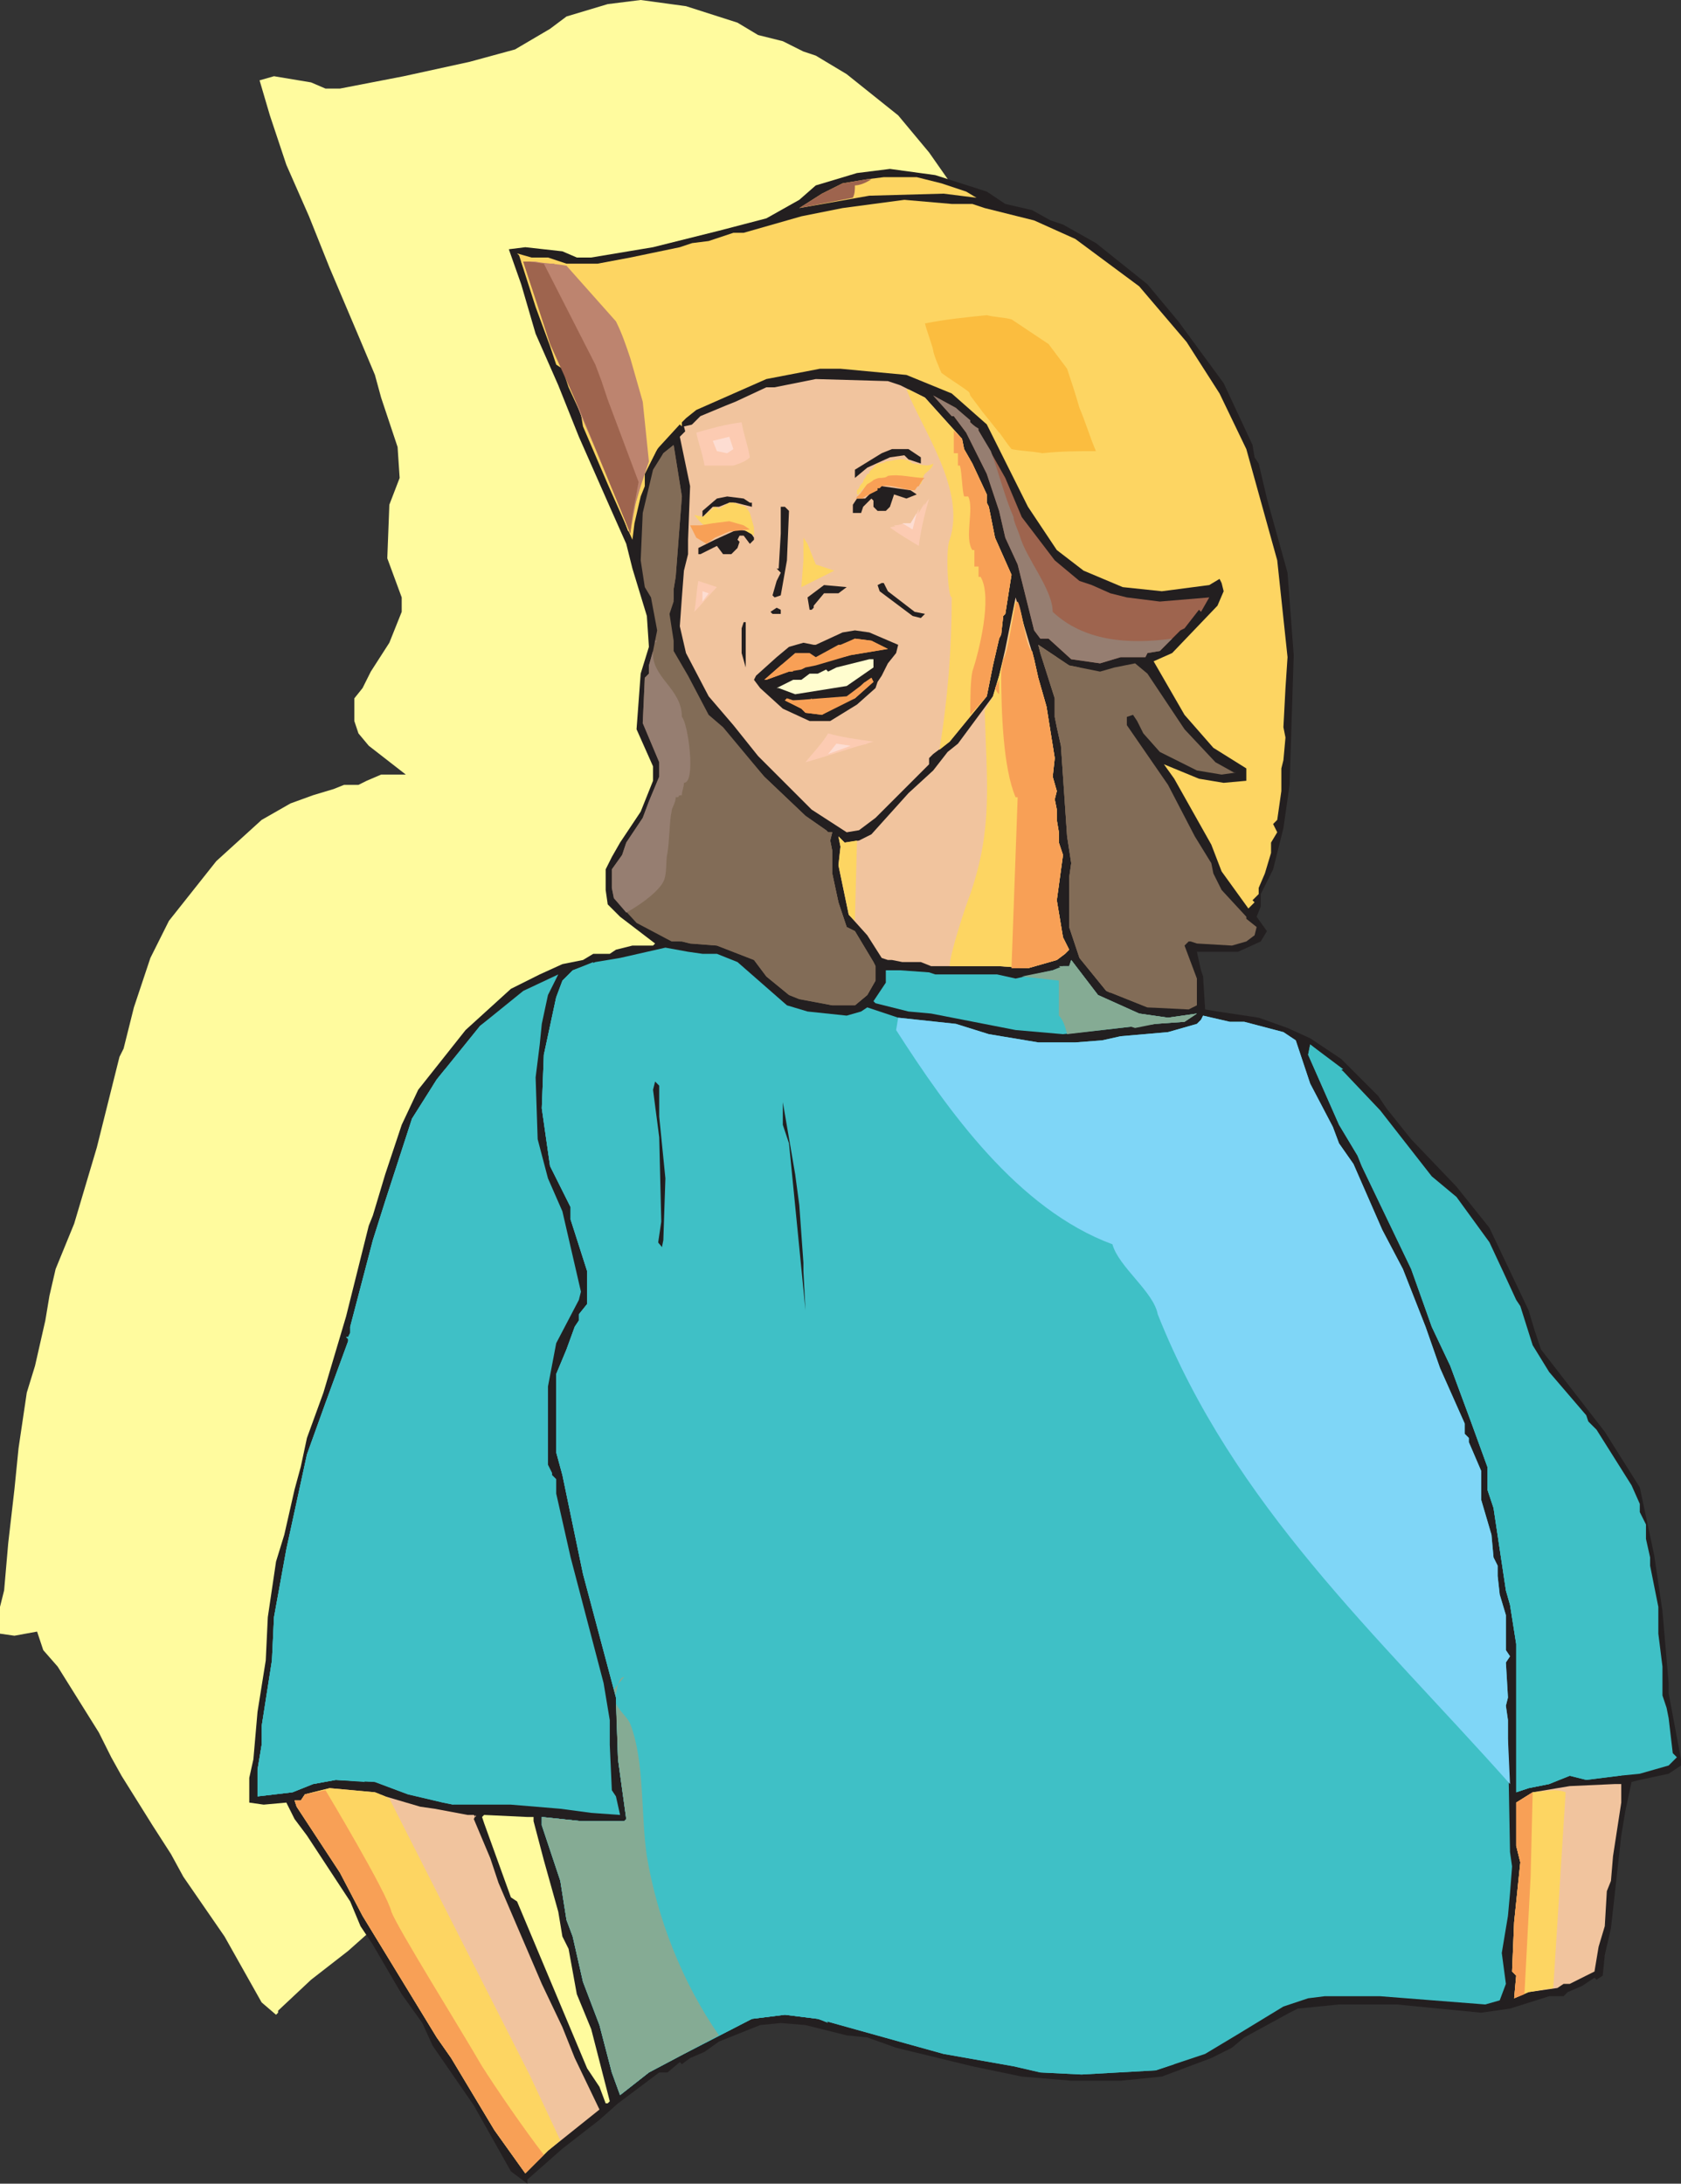 <svg xmlns="http://www.w3.org/2000/svg" width="612" height="795"><rect width="100%" height="100%" fill="#333333" stroke="none"/><path fill="#fffb9e" fill-rule="evenodd" d="m268.5 8.25 7.5 4.5 9 2.25 7.5 3.75 4.5 1.5L308.25 27 327 42l11.25 13.5L354 78l10.5 21.75L366 105l.75 2.25 3 12 7.5 27.75 3 30-2.25 47.25-2.25 15-3.75 15-3.75 9.75-.75 4.5-.75 3 3 6-1.5 3L360 285h-15.75l2.25 6.75V294l1.5 12 3.75.75 15 2.25 10.5 3.75 8.25 3.75 12 6.75 13.5 15 2.25 4.5L423 354l15.75 17.25 12.75 15 13.5 30 2.25 6.75 3 6.75 23.25 30 12.75 19.5L511.5 504l3 21 1.5 26.25V555l5.25 24v2.25l-4.5 2.25-11.25 2.25-3 1.5-2.25 10.5-.75 8.25-2.25 21-2.25 13.5-2.25 9.75L492 657l-2.25 2.25v-.75l-4.5 3-5.25 2.25-1.5.75h-6l-13.5 5.25-11.25 1.5-30-3h-21l-15 1.5-3.75 1.5-16.5 9L357 684l-7.5 3.75-17.25 6.75-15 1.5h-18l-18-1.5-17.25-3.75-28.5-6.75-9.75-3.75-8.25-.75-15-3.75-9-.75h-8.25L171 681.75l-10.5 6-3.75 2.25v-.75L151.5 693h-2.25l-15.75 11.25-6.75 6-13.5 10.5-12 11.25v.75l-.75.75-5.25-4.5-13.5-24-15-21.75-4.5-8.25-6.75-10.5-11.25-18-3.75-6.75-4.5-9-15-24-5.25-6L13.5 594l-8.25 1.5-5.25-.75V585l1.5-6L3 561.75l2.25-19.5 1.5-15 3-20.25 3-9.75 3.75-16.5 1.5-9 2.25-9.75L27 445.5l8.25-27.75 8.25-33 1.5-3 3.75-15 6-18 6.75-13.5 17.25-21.75 16.5-15 10.5-6 8.25-3 7.5-2.25 3.75-1.5h5.25l3-1.5 5.25-2.25h9l-13.5-10.5-3.75-4.5-1.5-4.5v-8.25l3-3.75 3-6 6.75-10.5 4.5-11.25v-5.25L141 203.25l.75-19.5 3.75-9.75-.75-11.25-6-18-2.25-8.25-6-14.25L120 97.5l-7.5-18.75L104.25 60l-6-18-3.75-12.75 5.25-1.5 13.5 2.25 5.25 2.25h5.25l23.25-4.5 24-5.25 16.5-4.5 12.75-7.5 6-4.5 15-4.5 12-1.5 16.5 2.25 18.75 6"/><path fill="#231f20" fill-rule="evenodd" d="m359.25 69.75 6.75 4.5 9.75 2.25 6.75 3.75 4.5 1.5 12 6.75 18.75 15L429 117l16.5 22.5L456 162l.75 4.5 1.5 2.25 3 12.75 7.5 27 2.25 30-1.5 47.25-2.25 15.75-3.75 15-4.5 9v4.5l-1.5 3.75 3.75 5.25-2.25 3.75-8.25 3.75h-15l1.5 6.75.75 2.25.75 12 4.5.75 15 2.25 10.5 3.75L477 378l11.25 7.5 13.5 13.5 3 4.5 9 11.25 16.5 17.25 12 15 14.25 30 2.25 7.5 2.25 6.75 23.25 30L597 541.5l5.25 24.75 3 20.25 2.25 26.25v3.75l4.5 24v2.25l-4.5 3L597 648l-3 .75-2.25 10.5-1.5 9L586.5 702l-2.25 9.75-.75 7.5-2.25 1.5-.75-.75-4.5 3-5.25 2.25-1.5 1.5H564l-14.25 4.5-10.5 1.5-30.75-3h-21l-15 1.5-3 1.5-16.5 9-4.5 3.75-7.5 3.75-18 6.75-15 1.5h-18l-18-1.5-18-3.75-27.75-6.75-10.5-3.75-7.5-.75-15-3.75-9-.75-7.5.75-15 6-5.25 3.75-5.25 2.25-3 2.25-.75-.75-4.5 3.75h-3l-15 11.25-6.75 6-13.5 10.5L192 793.5v1.5l-6-4.5-13.5-24-15-21.75-3.75-8.25-7.5-10.5-10.5-18-4.5-6.75-3.75-9-15.75-24-4.5-6-3-6L96 657l-5.25-.75v-9l1.5-6.75 1.5-17.25 3-18.75.75-15.75 3-20.25 3-9.75 3.75-16.5 2.25-8.25 2.25-10.5 6-16.5 8.25-27.75 8.25-33 1.5-3.75 4.5-15 6-18 6-12.75L169.5 375l16.5-15 10.5-5.25 8.25-3.75 7.5-1.5 3.75-2.25h6l2.25-1.5 6-1.5h7.5l.75-.75-12.75-9.75-4.5-4.5-.75-5.25v-7.5l2.25-4.5 3-5.25 7.5-11.25 4.5-11.25V279l-6-13.5 1.5-20.25 3-9.75-.75-11.25-5.25-17.25-2.25-9-6-13.5-11.25-25.5-7.5-18.75L195 121.5l-5.25-18-4.5-12.75 6-.75 13.5 1.5 5.25 2.25h5.25l22.5-3.75 24-6L279 79.5l12-6.75 6-5.25 15-4.5 12-1.5 16.5 2.25 18.75 6"/><path fill="#fdd562" fill-rule="evenodd" d="m342.75 66.75 9 3L355.5 72l-12-1.5-27 .75-25.5 4.5 8.25-5.25 7.5-3.75 9-1.5 6-.75h12l9 2.25"/><path fill="#fdd562" fill-rule="evenodd" d="m354 74.25 4.5 1.5 18 4.5 15 6.75 23.25 17.25L432 124.5l12 18.75 9.75 20.25L465 204l3.75 35.25-.75 11.25-.75 14.25.75 3.75-.75 8.25-.75 3V288l-1.5 10.5-1.5 1.5 1.5 3-2.25 3.75v3.75l-2.25 7.5-2.25 5.25v2.25l-2.25 2.25.75.75-2.25 2.25-9.75-13.5-3.75-9.75-13.5-24-3.75-5.25 12.75 5.25 9 1.5 8.25-.75v-4.5l-12-7.5-10.5-12-11.25-19.5 6.75-3 16.5-17.25 2.25-5.25-.75-3-.75-1.5-3.75 2.25-17.25 2.25-14.25-1.5-14.25-6-9.75-7.5-10.5-15.75-15-30-12.75-11.25-16.5-6.75-24-2.25h-7.5L279 138l-25.5 11.25-3.75 3-1.5 1.5v1.5l-.75-.75-8.25 9-4.5 9v4.5l-1.5 3.75-2.25 9.75-.75 6-9-20.25-9-21-.75-4.5L207 141l-2.25-6.75-2.25-1.5-2.25-6.75-5.25-14.25L189 93l-.75-.75 5.25 1.5h6l6.75 2.25h11.25l12-2.25 18-3.75 4.5-1.5 6-.75 9-3h3.75l21-6 15-3 22.5-3 17.25 1.5h7.5"/><path fill="#f1c49e" fill-rule="evenodd" d="m327.75 140.25 9 4.5 13.5 15 .75 3.75 3 5.25 5.25 11.25v3l.75 1.5 2.25 11.25 6 13.5L366 223.5l-.75.75-.75 6.75-.75 1.5-2.25 9.75-2.25 11.25-13.5 16.5-6 4.5-1.5 1.5v2.25l-19.5 19.5-6 4.5-4.5.75-12.75-8.25-19.5-19.5-9-11.25-9-10.5-8.25-15.75-2.25-9.75.75-10.5.75-9.75 1.5-6v-5.25l.75-19.5-3.75-18 7.5-7.5 9-3.75 3.75-1.5L279 141h3l15-3 26.25.75 4.5 1.5"/><path fill="#9e644e" fill-rule="evenodd" d="M356.25 156.75 366 174l6 14.25L384 204l9 7.5 4.5 1.5 6.75 3 6 1.5 12 1.5 18-1.5-3 5.25-.75-.75-5.25 6.75-1.5.75-7.5 7.5-4.5.75-.75 1.5h-9l-7.5 2.25L390 240l-8.25-7.5h-3l-2.25-3-6-24-4.5-9.75-2.25-9.75-4.5-13.5-7.5-15-4.5-6h-.75l-6.75-7.5 8.25 4.5 8.25 8.25"/><path fill="#826c57" fill-rule="evenodd" d="m246 210-.75 4.5v4.5l-1.5 4.5 1.5 9.75V237l5.25 9 7.5 14.25 5.25 4.5 15 18 15 14.25 7.5 5.25.75.75h1.5l-.75 3 .75 3.75V318l2.25 10.5 3 9 3 1.5 6.75 11.25.75 1.5V357l-3 5.25-4.5 3.75H303l-12-2.25-3.75-1.5-8.25-6.75-4.5-6-13.5-5.25-9.75-.75-3-.75h-3.75L231.75 336l-8.25-9-.75-3.75v-6.75l3.75-5.25 1.5-4.5 6-9 2.25-6 3.75-9v-5.25l-6-14.25.75-16.5 1.5-1.5v-3l1.5-5.25 1.5-7.5-2.25-12-2.25-3.75-1.5-9.75.75-17.25 3.75-15.75 3.75-6 3.75-3 3 18.75L246 210"/><path fill="#231f20" fill-rule="evenodd" d="M335.25 166.5v2.25l-4.5-1.5-1.5-1.5-5.25.75-8.25 3.75-4.5 3.75v-3l9.75-6 3.75-1.5h6l4.5 3m-1.5 13.5-3.75 1.5-4.5-1.5-1.5 4.5-1.5 1.5h-3l-1.5-1.5v-2.25l-.75-.75-3 3-.75 2.25h-3v-3l1.5-2.25h3l3.75-3.75L321 177l10.5 1.5 2.25 1.5M273 183h.75v1.5l-6-1.5h-2.25l-3.75 1.5h-2.25l-3.75 3.75V186l5.25-4.5 3.75-.75 6 .75L273 183m14.25 3-.75 18-2.25 12.75-2.25.75-.75-.75 1.5-5.25 1.5-3-1.5-1.5h.75l.75-12.75v-9.75h1.5l1.5 1.5m-12.75 9.75v.75L273 198l-2.25-3h-1.5l-.75 1.5.75.75-.75 2.25-2.25 2.25h-3l-2.25-3-6 3h-.75v-2.25l6-3 8.25-3.75 4.5.75 1.5 2.25m48.75 19.5 9.75 7.5 3.75.75-1.5 1.5-3-.75-12-9-.75-2.25 1.5-.75h.75l1.5 3m-18 .75H300l-3.75 4.5v.75l-.75.75h-.75l-.75-4.5 6-4.5 8.25.75-3 2.25"/><path fill="#f1c49e" fill-rule="evenodd" d="m376.5 240 1.5 6.75 3 10.5 3 18.75-.75 6.75 1.5 5.25-.75 3 .75 3.75v3.75l.75 4.5v3.75l1.5 4.5-2.25 16.5 2.25 13.5 2.25 4.5-1.5 1.5-3 2.25-10.5 3-10.5-.75H339l-3.75-1.5h-6.75l-3.75-.75h-1.5l-2.25-.75-5.25-8.25L309 333l-3.75-18 .75-6.75-.75-3.75 2.25 2.25 5.25-.75 4.5-2.25 13.5-15 9-8.25 5.25-6.75 3.75-3 12.75-17.25 2.25-7.5 2.25-9.75 3.75-18.75 6.75 22.5"/><path fill="#231f20" fill-rule="evenodd" d="M284.25 223.5h-3l-.75-.75 2.25-1.5 1.5.75v1.5M271.5 243l-1.5-5.25v-9l.75-2.25h.75V243m55.5-8.25-.75 3-3 3.75L321 246l-1.5 2.25-.75 2.25-6.75 6-9.75 6h-7.5L285 258l-8.25-7.5-2.25-3 .75-1.5 7.5-6.75 4.5-3.75 5.25-1.5 3.75.75h.75l9.75-4.5 4.5-.75 5.25.75 10.5 4.5"/><path fill="#f8a056" fill-rule="evenodd" d="m323.25 236.25-13.5 2.25-12.75 3.75-3.75.75-1.5.75-4.5.75-8.25 3h-.75l6-5.25 5.25-4.5h5.25l2.25 1.5 8.25-4.5h.75l5.25-2.25 6 .75 6 3"/><path fill="#826c57" fill-rule="evenodd" d="m400.5 244.5 5.25-1.5 7.5-1.5 4.5 3.75 13.5 20.25 11.25 12 6.75 3.75h.75l-5.25.75-9-1.5-13.5-6.75-6-6.75-2.25-4.5-1.5-2.25-2.25.75v3l15 21.75L435 304.5l6 9.75.75 3.75 3 6 9 9.75v.75l3.75 3-.75 3-3 2.25-5.25 1.5-12.75-.75-2.25-.75h-.75l-1.5 1.5 4.5 12V366l-3 1.5-15-.75-15-6-9.75-12-3.75-11.25v-18l.75-5.25-1.5-9.75-2.25-33-1.5-6.75L384 261v-6.75l-5.25-16.5-.75-3 11.25 7.5 11.25 2.25"/><path fill="#fffdcf" fill-rule="evenodd" d="m318 243-9.75 6.75-18.75 3-6-2.25h-.75l6-3h3l3-2.25h3l3-1.5.75.75 3-1.5 12-3h1.5v3"/><path fill="#f8a056" fill-rule="evenodd" d="m311.25 254.25-12 6-6-.75-1.5-1.5-6-3 .75-.75 2.25.75 19.5-1.5 9-6.75.75 1.5-6.75 6"/><path fill="#3fc0c6" fill-rule="evenodd" d="M255.75 347.25H261l7.5 3 18 15.75 7.5 2.25 14.25 1.5 5.25-1.5 2.25-1.5L327 370.5l21 2.25 12 3.75 18 3h13.5l9.75-.75 6.75-1.5 17.25-1.5 10.5-3 1.5-1.5.75-1.5 9.75 2.25H453l14.25 3.75 4.5 3L477 394.5l8.25 15.75 2.25 6 5.25 7.5 10.5 24 7.5 14.25 8.25 21 5.25 15 9 20.25V522l1.5 1.5v1.5l4.5 10.5V546l3.75 12.75.75 8.25 1.5 3v3.75l.75 6.75 2.25 7.5v12.75l1.5 2.25-1.5 2.25L549 618l-.75 3 .75 5.25V633l.75 41.25.75 5.25-.75 9.75-.75 8.25-2.25 13.5 1.5 11.25-2.25 6-5.25 1.5-38.25-3h-20.25l-6 .75-9 3L450 741l-11.25 6.75-18 6-27 1.5-15-.75-9.75-2.25-25.5-4.5L330 744l-32.25-9-12-1.5-12 1.5L249 747.75l-12.75 6.75-10.5 8.25-3-8.25-4.5-17.25-6-15.75-3.75-16.5-2.25-6-2.25-14.25-6.75-20.25v-3l14.25 1.5h15.75l.75-.75-3-21.75-.75-22.5-12-45-7.5-36-2.25-8.25v-28.5l3.75-9 3-8.25 1.5-2.25v-2.25l3-3.75v-12l-6-18.75v-4.5l-7.5-15-3-21L198 384l4.5-21 2.25-6 3.75-3.75 8.25-3 9-1.5 16.5-3.75 8.25 1.5 5.25.75"/><path fill="#3fc0c6" fill-rule="evenodd" d="m414.75 369 10.5 1.5 10.5-1.5-4.5 3-10.5.75-19.5 2.25-14.25 1.5-17.25-1.5-30.75-6-8.25-.75-12-3-.75-.75 4.5-6.75v-4.5h5.25l10.5.75 2.25.75H363l6.75 1.5 13.5-3 3.75-1.5h2.25l.75-2.25 9.75 12.75 15 6.75m-217.5 3.75-.75 7.5-1.5 12 .75 22.5L199.5 429l5.25 12 6.75 29.25-.75 3L202.5 489l-3 15.75v28.5l1.5 3v.75l1.5 1.5v5.25l5.25 23.25 12 45.75 2.25 13.5v9l.75 16.5 1.5 2.25 1.5 6.75-10.5-.75-11.25-1.5-18-1.5h-21l-3.75-.75-12.75-3-12-4.5-14.25-.75-8.25 1.5-7.5 3-12.75 1.5v-9.75l1.5-9v-6.75l3.75-24 .75-15.75 4.5-24.75 7.5-34.5 6.75-18.75 8.25-22.5v-.75l-.75-.75h.75l.75-1.5V483l8.25-31.5 4.5-14.25 9.75-30 9-14.25 15.75-19.5 15.75-12.75 12.75-6-3.75 7.5-2.25 10.5m305.25 31.5 18.75 24 9 7.5 12 16.5 5.25 11.25 4.5 9.75 1.5 2.25 4.5 14.25 6 9.75 13.5 15.75.75 2.25 3 3L594 540.75l3 6.75v3l2.25 4.5v5.25l1.5 6.75v3l3 15v9.75l1.5 12v10.5l1.5 4.5.75 3.75 1.5 12.75 1.5 1.5-3 3-10.5 3-7.5.75-12 1.5-6-1.5-7.5 3-7.5 1.5-4.5 1.5v-54l-2.25-14.25-1.5-5.25-4.5-30-2.25-6.75V534l-6-16.5-7.5-20.25-6.75-14.25-7.5-21-18-37.5-1.5-3.75-6.75-11.25-11.25-25.5.75-3.75 12 9.75 13.5 14.25"/><path fill="#231f20" fill-rule="evenodd" d="m240 406.5 2.25 22.5-.75 22.5-3.75 18.75-6 22.5-3 15.75-4.5 22.5-1.5 8.25v-9.75l10.5-52.5 4.5-12 3-20.25L240 414l-2.25-17.25.75-3 1.5 1.5v11.25m51 32.25 1.5 21v3l.75 14.25-6-60.75-2.25-6.75v-8.25l4.5 26.25 1.5 11.25"/><path fill="#f1c49e" fill-rule="evenodd" d="m590.25 656.25-3 19.5-.75 9-1.5 3.75-.75 12.75-2.25 7.5-1.5 9-9 4.5h-2.25l-2.25 1.5-10.5 1.5-5.25 2.25.75-8.25-1.5-1.5.75-18L553.5 678l-1.5-6v-15.75l6-3.75 13.5-2.25 16.5-.75h2.25v6.75m-450-2.25 12.75 3.75 5.25.75 12 2.25h2.25l.75.75v-.75l-.75 1.5 6 14.25 3 9 15.75 36.75 7.5 15.75 4.5 11.25 9 18.75-18.75 15-8.25 8.25L180 775.5l-15.75-26.25-5.25-7.5-27-44.25-8.25-15.75-15.75-24-.75-2.25h2.25l1.5-2.25 9-2.25 16.5 1.5 3.75 1.5"/><path fill="#fffb9e" fill-rule="evenodd" d="M194.25 661.5v1.5l3.75 14.25 5.25 18.75 1.5 9 2.25 4.5 3 16.5 5.25 12.75L222 765l-.75.75h-.75l-2.25-6-4.5-6.75-25.5-60.75-2.25-1.5-9.75-27-.75-2.25.75-.75 15.75.75h2.25"/><path fill="#fdd562" fill-rule="evenodd" d="m330.75 141.75 6 3 13.5 15 .75 3.75 3 5.25 5.25 11.25v3l.75 1.5 2.25 11.25 6 13.5L366 223.5l-.75.75-.75 6.75-.75 1.5-2.25 9.75-2.25 11.25-13.5 16.5-3.75 3c3-18 4.5-36.75 4.5-55.5-1.5 0-2.25-18-.75-21 6-18-9.75-39.75-15.75-54.75h.75M376.5 240l1.5 6.75 3 10.5 3 18.75-.75 6.75 1.5 5.25-.75 3 .75 3.75v3.75l.75 4.5v3.75l1.5 4.5-2.25 16.5 2.25 13.5 2.25 4.5-1.5 1.5-3 2.25-10.5 3-10.5-.75h-18c0-4.5 6-22.5 7.5-26.25 8.25-24 6-40.5 5.25-66.75l3-5.25 2.25-7.5 1.5-6c1.5-2.25 3.75-20.25 4.5-21 2.25 0 3.75 17.25 6 18l.75 3"/><path fill="#f8a056" fill-rule="evenodd" d="m347.25 156.75 3 3 .75 3.75 3 5.25 5.25 11.25v3l.75 1.5 2.25 11.25 6 13.5L366 223.5l-.75.75-.75 6.75-.75 1.5-2.25 9.75-2.25 11.25-6 6.75c0-5.25 0-12 .75-15.75 2.25-6.75 7.5-27 3-34.5h-.75v-3.75h-1.5v-6H354c-3-4.5.75-15-1.5-19.5H351c-.75-2.25-.75-8.25-1.5-11.25h-.75V165h-1.5v-8.25M376.5 240l1.5 6.75 3 10.5 3 18.75-.75 6.75 1.5 5.25-.75 3 .75 3.75v3.75l.75 4.5v3.75l1.5 4.5-2.25 16.5 2.25 13.5 2.25 4.5-1.5 1.5-3 2.25-10.5 3h-6l2.25-62.25h-.75c-4.5-10.5-5.25-30.75-5.25-45.75l.75-4.5c1.5-1.5 3.75-17.25 4.5-20.25l.75-.75c1.5 2.25 3 17.25 5.25 18l.75 3m-14.25 10.5 1.5-3v5.25c-.75-.75-.75-.75-1.5-2.25"/><path fill="#fdd562" fill-rule="evenodd" d="M311.25 335.25 309 333l-3.75-18 .75-6.75-.75-3.75 2.25 2.25 4.5-.75-.75 29.25M312 181.5v-3l.75-.75c0-.75 1.5-2.25 1.5-2.25 0-.75.75-1.5.75-1.5l.75-1.5h.75v-.75l1.5-1.5 1.5-1.5c.75 0 2.25 0 3-.75 2.25 0 6.75-2.25 9.75.75 2.25 0 5.25 1.5 7.5 0 0 1.5-2.25 3-3 3.75s-.75 2.25-1.5 3.75h-.75c-3.75 0-8.25-.75-12-.75 0 .75-5.25 1.5-6 1.5 0 .75-2.25.75-2.25.75 0 .75-.75.75-.75.75v.75h-.75v.75H312v1.5"/><path fill="#f8a056" fill-rule="evenodd" d="M311.25 181.5c.75 0 .75-.75.75-.75.75 0 3-3.75 3.75-4.5 0 0 1.5-.75 2.25-1.5 0 0 1.5-.75 2.25-.75s2.25 0 3-.75c4.5-.75 9 .75 13.5.75-.75 0-2.25 3-2.25 3-.75 0-.75.75-1.5 1.5-3.75 0-8.25-2.25-12-1.5l-.75.75h-.75v.75l-4.5 2.25c-.75.75-.75 0-.75.75h-3"/><path fill="#fdd562" fill-rule="evenodd" d="m255.75 188.25 4.5-3.75 1.5.75 3.75-2.25h1.5l4.5 1.5 1.5 2.25 1.5 5.25v3l-5.25-3-5.25-.75-4.5.75s-2.25-.75-3-.75-3.75-3.75-3.75-3.75 3.75.75 3 .75"/><path fill="#f8a056" fill-rule="evenodd" d="m255 191.25 4.5-.75 6-.75 5.25 1.5 2.25 1.5-7.5.75-5.25 2.25-3 2.25-3.75-2.25-2.25-4.5H255"/><path fill="#fdd562" fill-rule="evenodd" d="m292.5 204-.75 9.75 12-6-6.75-2.25-3-7.5-1.5-2.25V204"/><path fill="#f1c49e" fill-rule="evenodd" d="m336 202.5-15-9.75 12.75-2.25 7.5-12.75L336 202.5"/><path fill="#f1c49e" fill-rule="evenodd" d="M335.25 201c-4.5-3-9-6-12.75-9 3.75-.75 7.5-.75 11.25-1.5 1.5-3.75 3.75-7.5 6-11.25-1.5 7.5-3 14.25-4.5 21.75"/><path fill="#fccbb2" fill-rule="evenodd" d="M334.5 198.75c-3.75-2.25-7.5-4.5-10.5-6.75 3-.75 6-.75 9-1.5 1.5-3 3-6 5.25-9-1.5 5.25-3 11.25-3.75 17.25"/><path fill="#fccbb2" fill-rule="evenodd" d="M333.75 197.25c-3-2.25-6-3.75-8.25-6 2.25 0 4.5-.75 6.75-.75 1.5-2.25 3-5.25 4.5-7.5-1.5 5.25-2.25 9-3 14.25"/><path fill="#fccbb2" fill-rule="evenodd" d="M333 195c-2.25-1.5-4.5-3-6-3.75 1.5-.75 3-.75 5.25-.75.75-1.5 1.5-3.75 2.25-5.25 0 3-.75 6.75-1.5 9.75"/><path fill="#fdddd2" fill-rule="evenodd" d="m332.25 192.75-3.75-2.25h3l2.25-3.75-1.5 6"/><path fill="#f1c49e" fill-rule="evenodd" d="m251.25 225 2.25-16.5 9 4.5zm0 0"/><path fill="#f1c49e" fill-rule="evenodd" d="M252 223.5c.75-4.5 1.5-9 1.5-13.5 3 1.5 5.25 2.25 8.25 3-3.75 3.75-6.75 7.5-9.75 10.5"/><path fill="#fccbb2" fill-rule="evenodd" d="M252.75 222.75c.75-3.75.75-7.5 1.5-11.25l6.75 2.25c-3 3-5.25 6-8.25 9"/><path fill="#fccbb2" fill-rule="evenodd" d="M253.5 221.25c.75-3 .75-6 1.5-9 1.5.75 3 1.5 5.25 2.25l-6.75 6.75"/><path fill="#fccbb2" fill-rule="evenodd" d="M254.25 220.5c.75-3 .75-4.5 1.5-6.75.75 0 2.25.75 3 1.5-1.5 1.5-3 3-4.5 5.25"/><path fill="#fdddd2" fill-rule="evenodd" d="M255.75 219v-3.75l2.25.75Zm0 0"/><path fill="#f1c49e" fill-rule="evenodd" d="m324 269.25-36 10.5 12-14.25zm0 0"/><path fill="#f1c49e" fill-rule="evenodd" d="M321 270c-10.5 2.25-20.25 5.25-30.75 8.25 3.75-3.75 6.75-8.25 10.5-12 6.75 1.5 13.5 2.25 20.25 3.75"/><path fill="#fccbb2" fill-rule="evenodd" d="M318 270c-8.25 2.25-16.5 5.25-24.75 7.5 3-3.75 6-6.75 8.25-10.5 5.25 1.5 11.25 2.25 16.5 3"/><path fill="#fccbb2" fill-rule="evenodd" d="M315.75 270.75c-6.75 1.5-12.75 3.75-19.5 5.25 1.5-2.25 3.75-5.25 6.75-7.5 3.75.75 8.25 1.5 12.75 2.25"/><path fill="#fccbb2" fill-rule="evenodd" d="M312.75 270.75c-4.5 1.5-9 3-14.25 4.5 1.5-2.25 3-3.75 5.25-6 2.25.75 6 1.5 9 1.5"/><path fill="#fdddd2" fill-rule="evenodd" d="m309.75 271.5-8.25 3 3-3.75zm0 0"/><path fill="#f1c49e" fill-rule="evenodd" d="M272.25 150 249 155.25l4.5 17.25 15 .75 9-4.5-5.25-18.75"/><path fill="#f1c49e" fill-rule="evenodd" d="M270.75 152.25c-6 .75-12.75 2.25-19.5 3.75 1.5 5.25 2.25 9.75 3.75 15 3.75 0 8.25 0 12.75.75 2.25-1.5 5.25-3 7.5-4.5-1.5-5.25-3-10.5-4.5-15"/><path fill="#fccbb2" fill-rule="evenodd" d="M270 153.75c-6 .75-11.25 2.25-16.5 3.75.75 3.75 2.25 7.5 3 12H267c2.25-.75 4.5-1.5 6-3-.75-4.5-2.25-8.25-3-12.75"/><path fill="#fccbb2" fill-rule="evenodd" d="M268.5 155.25c-4.5 1.5-8.25 2.25-12.75 3 .75 3 1.5 6 2.25 9.75h8.25c1.5-.75 3-1.5 5.25-3-1.5-3-2.25-6-3-9.75"/><path fill="#fccbb2" fill-rule="evenodd" d="M267 157.5c-3 0-6 .75-9 1.5 0 2.25.75 4.5 1.5 6.75 1.5 0 3.75.75 6 .75.75-.75 2.25-1.5 3.75-2.25L267 157.5"/><path fill="#fdddd2" fill-rule="evenodd" d="m265.5 159-6 1.5 1.5 3.75 3.75.75 2.25-1.5-1.5-4.5"/><path fill="#f8a056" fill-rule="evenodd" d="m323.25 236.25-13.5 2.25-3 .75c.75-1.5 1.5-3.75 3-6l1.5-.75 6 .75 6 3m-34.5 8.25h-1.5l-8.25 3h-.75l6-5.25 4.5-3c-.75 0-.75.75-.75.75 0 1.5 0 3 .75 4.5m22.5 9.75L309 255l.75-.75c1.5-1.5 3.75-5.25 5.25-6l2.25-1.5.75 1.5-6.75 6m-9.75 4.5-2.25 1.5-6-.75-1.5-1.5-6-3 .75-.75 2.25.75h6c1.5.75 4.5 3 6.75 3.75m-6.75-3.75h1.5c0-.75-.75 0-.75-.75l-.75.75"/><path fill="#826c57" fill-rule="evenodd" d="m246 210-.75 4.5v3.75h-.75V216h-.75c-.75-.75 0-5.25-.75-6h-.75c-5.25-9 5.25-33.75-1.5-39.75v-3.75l.75-1.5 3.75-3 3 18.75L246 210m20.25 59.25 12 13.5 15 14.25 7.5 5.25.75.75h1.5l-.75 3 .75 3.75V318l2.25 10.5 3 9 3 1.5 6.75 11.25.75 1.5V357l-3 5.25-4.5 3.75H303l-12-2.25-3.75-1.5-8.25-6.75-4.5-6-13.5-5.25-9.75-.75-3-.75h-.75c.75-1.5 2.25-3.75 3-3.75 1.5-.75 7.5-2.25 9.75-1.5 6.75 2.25 9.75-4.5 15-4.5l.75-.75c0-.75.75-1.5 1.5-1.5 0-18-3-39-9-57-.75-.75-1.5-3-2.25-4.5"/><path fill="#826c57" fill-rule="evenodd" d="M294 298.5c-.75 3.75-2.25 11.25-1.5 14.25 3.75 11.25 0 28.5 7.5 38.25h.75c.75.75.75 3 .75 3.75h1.5c3 5.25.75 8.25-3 10.5l3 .75h8.25l4.5-3.75 3-5.25v-5.25l-.75-1.5-6.75-11.25-3-1.5-3-9L303 318v-8.25l-.75-3.75.75-3h-1.5l-.75-.75-6.75-4.5s-.75.75 0 .75m126 68.25h-2.25l-15-6-9.75-12-3.75-11.25v-18l.75-5.25-1.5-9.75-2.25-33-1.5-6.75L384 261v-6.75l-5.25-16.5-.75-3 11.25 7.5 3.75.75c0 7.5 0 21 2.25 26.25l4.5 15.75c1.5 5.25 11.25 21.75 11.25 26.25 1.5.75 3.75 4.5 4.5 6 .75 0 5.25 5.25 5.25 5.25h1.5c.75.75 6.75 4.5 8.25 4.5 0 2.25-13.5 6-15.75 6v1.5c-6 0-2.25 17.25-2.25 19.5 2.25 2.25 3 5.25 5.25 6.75 0 2.25 1.5 3.75 2.25 6"/><path fill="#826c57" fill-rule="evenodd" d="m404.25 361.5-1.5-.75-9.75-12-3.75-11.25v-18l.75-5.25-1.5-9.75-2.25-33-1.5-6.75L384 261v-6.75l-5.25-16.5-.75-3 6.75 4.5s0 .75 0 0c4.5 30.75 9 61.5 9 93 .75 0 3 6 3 6 1.5 3 1.5 7.5 3 10.5h.75c.75 1.5 1.5 8.25 3.75 12.75"/><path fill="#967e71" fill-rule="evenodd" d="m356.25 156.75 4.5 7.5c3 8.25 5.25 17.25 8.25 24 0 1.5 1.5 4.5 2.25 6.75 2.25 8.25 12 19.5 12 27.75 11.25 10.5 27 12 43.5 9.75l-4.5 4.5-4.5.75-.75 1.5h-9l-7.5 2.25L390 240l-8.25-7.5h-3l-2.25-3-6-24-4.5-9.75-2.25-9.75-4.5-13.5-7.5-15-4.5-6h-.75l-6.75-7.5 8.25 4.5 5.25 4.5v.75s1.5 1.5 3 2.25v.75M228 332.25l-4.5-5.25-.75-3.75v-6.75l3.75-5.25 1.5-4.5 6-9 2.25-6 3.75-9v-5.25l-6-14.25.75-16.5 1.5-1.5v-3l1.5-5.25c-.75 9.75 10.5 13.5 10.5 24 2.25 2.25 5.25 24 .75 24 0 1.5-.75 3-.75 4.5-2.25 0 0 .75-2.25.75 0 2.25-1.5 3.75-1.5 5.25-.75 3-.75 10.5-1.5 15-.75 3 0 7.5-1.5 10.5s-6.75 7.5-13.5 11.25m10.5-97.5v-1.5h.75c-.75.75-.75.75-.75 1.5"/><path fill="#fdd562" fill-rule="evenodd" d="m300 110.25-6-25.5 55.5-6 22.5 3 33 21.75 16.5 23.25 12 35.25 5.25 31.5-28.5 6.75-24-13.5-15.75-27-19.5-24-43.5-6.75s-7.5-15-7.5-18.75"/><path fill="#fdd562" fill-rule="evenodd" d="M309.75 114.75c-2.25-7.5-3.75-14.25-5.25-21.75 15.75-1.5 31.5-3.75 47.25-5.25 6.75.75 12.75 1.5 18.75 2.25 9.75 6.75 19.5 12.75 28.5 18.75 5.25 6.75 9.75 13.5 14.25 20.25 3.75 9.75 6.75 19.5 10.5 29.25 1.5 9.75 3 18.75 4.5 27.75-8.25 2.25-17.25 3.75-26.25 5.25-6.75-3.75-13.5-6.75-20.25-10.5-4.5-7.5-9.75-15.75-14.25-23.25l-15.75-20.25c-12-2.25-23.25-4.5-35.25-6.75 0 0-6.75-12.75-6.75-15.75"/><path fill="#fdd562" fill-rule="evenodd" d="m319.5 119.25-4.5-18c13.5-1.5 26.25-3 39.75-4.5 4.5.75 9.75 1.5 15 2.25 8.25 5.25 15.75 9.75 23.25 15 4.5 5.25 8.25 11.25 12 16.5 3 8.25 6 16.5 8.25 24.75 2.25 7.5 3.75 15.75 5.25 23.25-7.5 1.5-15.75 2.25-24 3.75-6-2.25-11.25-4.5-17.25-7.5-3.75-6-8.25-12.75-12-18.75-4.5-6-9-11.25-13.5-17.25-9-1.5-17.25-4.5-27-6.75 0 0-5.25-10.5-5.25-12.75"/><path fill="#fdd562" fill-rule="evenodd" d="M329.25 123c-.75-4.5-2.25-9-3-13.5 10.5-1.5 20.25-2.25 30.75-3.75 3.75.75 8.25 1.5 12 1.5 6 4.5 12.75 8.25 18.75 12l9 13.5c2.25 6 4.5 12.75 6.75 18.75 1.5 6.75 3.75 13.5 5.25 20.25-6.75.75-14.25.75-21.75 1.5-4.5-.75-9.75-3-14.25-3.75-3-5.25-6.75-10.5-9.75-15.75-3.75-4.5-7.5-8.25-10.5-12.75-6.75-2.25-12-4.5-18.75-7.5 0 0-4.5-8.25-4.5-10.5"/><path fill="#fbbd3f" fill-rule="evenodd" d="M339.75 127.5c-.75-3-2.25-6.75-3-9.75 7.5-1.5 15-2.25 22.5-3 3 .75 6 .75 9 1.5l13.5 9 6.75 9c1.5 4.5 3 9 4.5 14.25 2.25 5.25 3.75 10.5 6 15.75-6.75 0-12.75 0-19.5.75-3.75-.75-7.5-.75-11.25-1.5-3-3.75-5.25-7.5-8.25-11.25-2.25-3-4.5-6.75-7.5-9.75-3-2.25-6.75-4.5-9.75-6.75 0 0-3-6.75-3-8.25"/><path fill="#fbbd3f" fill-rule="evenodd" d="m349.5 132-1.5-6 13.5-2.25 6 1.5 8.25 5.25 4.5 6 2.25 8.25 6.75 12L372 156l-8.25 1.5-6-7.5-4.5-6-2.25-7.5s-1.5-3.75-1.5-4.5"/><path fill="#fdd562" fill-rule="evenodd" d="m198 95.25-8.25-.75 12 30.75L214.5 159l14.25 33.75 3.75-20.25 10.5-15 11.25-10.5-9-29.25-9-23.25-17.25 3-21-2.25"/><path fill="#fdd562" fill-rule="evenodd" d="M197.25 95.25c-2.25 0-5.25 0-7.5-.75 3.75 10.5 7.5 20.25 12 30.75 3.75 10.5 8.25 21 12 31.5 5.25 12 10.5 24.75 15 36.75 1.5-6 2.25-12 3.75-18 3-4.5 5.25-9.75 8.25-14.25 2.25-5.25 4.5-9.75 6.75-15-2.25-8.25-5.25-15.75-7.5-24-3-6.75-5.25-13.5-7.5-20.25-6-1.5-12-3-18-5.25-6 0-11.25-.75-17.25-1.5"/><path fill="#fdd562" fill-rule="evenodd" d="M195.75 95.25h-6c3.75 9.75 7.5 19.5 11.25 30 4.5 9.75 8.25 19.5 12 30 5.25 12.75 11.25 25.5 15.75 38.25 1.5-5.25 2.25-9.75 3-15l6.75-13.5c.75-6.75 1.5-12.75 2.25-18.75-2.25-6.75-3.75-13.5-6-20.25-2.25-5.25-4.5-10.5-6-15.75-6-4.5-12-9-18.75-13.5-4.5-.75-9-.75-14.25-1.5"/><path fill="#bd846f" fill-rule="evenodd" d="M195 95.25h-4.5c3 9.75 6.75 19.5 10.5 30 3.75 9 7.5 18 11.25 27.75 6 13.5 11.25 27 17.25 40.5.75-3.75 1.5-8.25 2.25-12l4.5-13.5c-.75-7.5-1.5-14.25-2.25-21.75l-4.5-15.75c-1.5-4.5-3-9-5.25-13.5l-18-20.25c-3.75-.75-7.5-.75-11.25-1.5"/><path fill="#bd846f" fill-rule="evenodd" d="M194.25 95.25h-3.75c3.75 9.75 6.75 19.5 10.5 30 3.75 8.25 7.5 17.25 10.5 25.5 6 14.25 12 28.5 18 43.5 0-3.75.75-6.75 1.5-9.75 1.5-4.5 2.25-8.25 3.75-12.75-2.25-8.25-4.5-17.25-6.75-25.5-1.5-4.5-3-8.25-3.75-12-1.5-3-2.25-6-3.75-9-6-9.75-12-19.5-18.75-29.25-2.25 0-5.25 0-7.5-.75"/><path fill="#9e644e" fill-rule="evenodd" d="M192.75 95.25h-2.25l9.75 30 10.5 23.25 18.75 45.75.75-6.75 2.25-12-11.25-30-2.25-6.75-2.25-6L198 96l-5.25-.75M310.5 72 291 75.75l8.25-5.25 7.5-3.75 9-1.5h1.5c-2.25 1.5-4.5 2.25-6 2.25 0 1.5 0 3-.75 4.5"/><path fill="#3fc0c6" fill-rule="evenodd" d="m427.5 751.5-6.75 2.25-27 1.5-15-.75-9.75-2.25-25.5-4.5L330 744l-32.25-9-12-1.5-12 1.5L249 747.75l-12.75 6.75-10.5 8.25-3-8.25-4.5-17.25-6-15.75-3.75-16.5-2.25-6-2.25-14.25-6.75-20.25v-3l14.25 1.5h15.75l.75-.75-3-21.75-.75-22.5-12-45-7.5-36-2.25-8.25v-28.5l3.75-9 3-8.25 1.5-2.25v-2.25l3-3.75v-12l-6-18.75v-4.5l-7.5-15-3-21L198 384l4.5-21 2.25-6 3.75-3.75 7.5-3-.75 2.25c0 22.5 3.75 64.5 13.5 84 12 22.5 37.5 40.5 50.25 62.25 24.75 39.75 9.75 92.25 31.5 132 25.5 46.5 75.75 87 117 120.75"/><path fill="#3fc0c6" fill-rule="evenodd" d="m301.5 736.5-3.75-1.5-12-1.5-12 1.5L249 747.75l-12.75 6.75-10.5 8.25-3-8.25-4.5-17.25-6-15.75-3.75-16.5-2.25-6-2.25-14.25-6.75-20.25v-3l14.25 1.5h15.75l.75-.75-3-21.75-.75-22.5-12-45-7.5-36-2.25-8.25v-28.5l3.75-9 3-8.25 1.5-2.25v-2.25l3-3.75v-12l-6-18.75v-4.5l-7.5-15-3-21L198 384l4.5-21h.75v1.5c0 12-.75 26.25 5.25 36.75 3.75 8.25.75 21.75 4.5 30 1.5 5.25 9.75 12 11.25 17.25l9 38.25c9 32.25 9 70.5 17.25 104.25 8.25 37.5 4.5 78.75 18.75 114.75 13.5 6 22.5 18 32.25 30.75"/><path fill="#7fd6f7" fill-rule="evenodd" d="m327 370.5 21 2.25 12 3.75 18 3h13.5l9.75-.75 6.75-1.5 17.25-1.5 10.5-3 1.5-1.5.75-1.5 9.75 2.25H453l14.25 3.75 4.5 3L477 394.5l8.25 15.75 2.25 6 5.25 7.5 10.5 24 7.5 14.25 8.25 21 5.25 15 9 20.25V522l1.5 1.5v1.5l4.5 10.5V546l3.75 12.75.75 8.25 1.5 3v3.75l.75 6.75 2.25 7.5v12.75l1.5 2.25-1.5 2.25L549 618l-.75 3 .75 5.25V633l.75 16.5c-48.75-54.75-100.5-101.25-128.25-171-1.5-8.25-14.25-17.25-16.5-25.5-34.5-12.75-60-48.75-78.75-78l.75-4.5"/><path fill="#3fc0c6" fill-rule="evenodd" d="m165 657-3.75-.75-12.75-3-12-4.5-14.25-.75-8.25 1.5-7.5 3-12.75 1.5v-9.75l1.5-9v-6.75l3.75-24 .75-15.75 4.5-24.75 7.5-34.5 6.75-18.75 8.25-22.5v-.75l-.75-.75h.75l.75-1.5V483l8.25-31.5 4.5-14.25 9.75-30 9-14.25 15.75-19.5 3-2.25C160.5 408 166.5 462 160.5 501c-7.5 48.75-4.5 106.5 4.5 156"/><path fill="#3fc0c6" fill-rule="evenodd" d="m132.75 648.75-10.5-.75-8.25 1.5-7.5 3-12.75 1.5v-9.75l1.5-9v-6.75l3.75-24 .75-15.75 4.5-24.75 7.5-34.5 6.75-18.75 8.25-22.5v-.75l-.75-.75h.75l.75-1.5V483l8.25-31.5 4.5-14.25 9.75-30 9-14.25 3-3.75-7.5 18.75c-12 30-7.5 70.5-15 101.25-9.75 43.5-8.25 93-6.75 139.5"/><path fill="#85ab94" fill-rule="evenodd" d="m261.75 741-25.5 13.5-10.5 8.25-3-8.25-4.5-17.25-6-15.75-3.75-16.5-2.25-6-2.25-14.25-6.75-20.25v-3l14.25 1.5h15.75l.75-.75-3-21.75-.75-20.25c1.5 3 4.5 5.25 5.25 7.5 5.25 13.5 3.75 33 6 48 3.75 22.5 12.75 45.75 26.25 65.25m-37.5-123.75-.75-2.25 3.75-4.5c-2.25 0-3 6-3 6.75M414.75 369l10.5 1.5 10.5-1.5-4.5 3-10.5.75-19.5 2.25-12.75 1.5c-.75-3-1.5-5.25-3-6.75V357l-13.5-1.5 11.25-2.25 3.75-1.5h2.25l.75-2.25 9.75 12.75 15 6.75"/><path fill="#85ab94" fill-rule="evenodd" d="m414.75 369 10.5 1.5 10.5-1.5-4.5 3-10.5.75-7.5 1.5c-2.25-.75-5.25-1.5-8.25-1.5-1.5 0-6-3.75-6.75-5.25-.75 0-1.5-2.25-2.25-2.25h-.75c-.75-.75-.75-.75-1.5-.75-1.5-5.25-3-9-8.25-12.75h3.75l.75-2.25 9.75 12.75 15 6.75"/><path fill="#3fc0c6" fill-rule="evenodd" d="M590.25 646.5h-.75l-12 1.5-6-1.5-7.5 3-7.5 1.5-4.5 1.5v-54l-2.25-14.25-1.5-5.25-4.5-30-2.25-6.75V534l-6-16.5-7.5-20.25-6.75-14.25-7.5-21-18-37.5-1.5-3.75-6.75-11.25-11.25-25.5.75-3.75 12 9-2.25.75c3 2.25 8.25 6 9.75 9 6.75 11.25 7.5 24.75 16.5 35.25 3.75 4.5 6 14.25 8.25 20.25 5.25 15 17.25 28.5 22.5 43.5l24 81.75 12 37.5c2.25 6 6 18.75 10.5 29.25"/><path fill="#3fc0c6" fill-rule="evenodd" d="m570.75 646.5-6.75 3-7.5 1.5-4.5 1.5v-54l-2.25-14.25-1.5-5.25-4.5-30-2.25-6.75V534l-6-16.5-7.5-20.25-6.75-14.25-6-17.25 11.25 18 18 47.25 9 48s12.75 35.25 12.75 42c0 5.25 3 20.25 4.5 25.5"/><path fill="#fdd562" fill-rule="evenodd" d="m140.25 654 1.5.75.75 1.5L168 706.5l24.75 48.75 11.25 24-4.5 3.75-8.25 8.25L180 775.5l-15.75-26.25-5.25-7.5-27-44.25-8.25-15.75-15.75-24-.75-2.25h2.25l1.5-2.25 9-2.25 16.5 1.5 3.75 1.5m425.25 69.75-9 1.5-5.25 2.25.75-8.25-1.5-1.5.75-18L553.5 678l-1.5-6v-15.75l6-3.75 7.5-.75c3 0 4.5.75 4.5.75l-4.5 71.25"/><path fill="#f8a056" fill-rule="evenodd" d="m555 726-3.75 1.5.75-8.25-1.5-1.5.75-18L553.5 678l-1.5-6v-15.75l6-3.75-.75 30.75L555 726m-357 58.5-6.75 6.75L180 775.5l-15.75-26.25-5.25-7.5-27-44.25-8.25-15.75-15.75-24-.75-2.25h2.25l1.5-2.25 7.5-1.5s22.5 37.5 24 44.25c2.25 6 24.75 42 33 56.25 5.25 8.25 15 22.5 22.5 32.25"/></svg>
